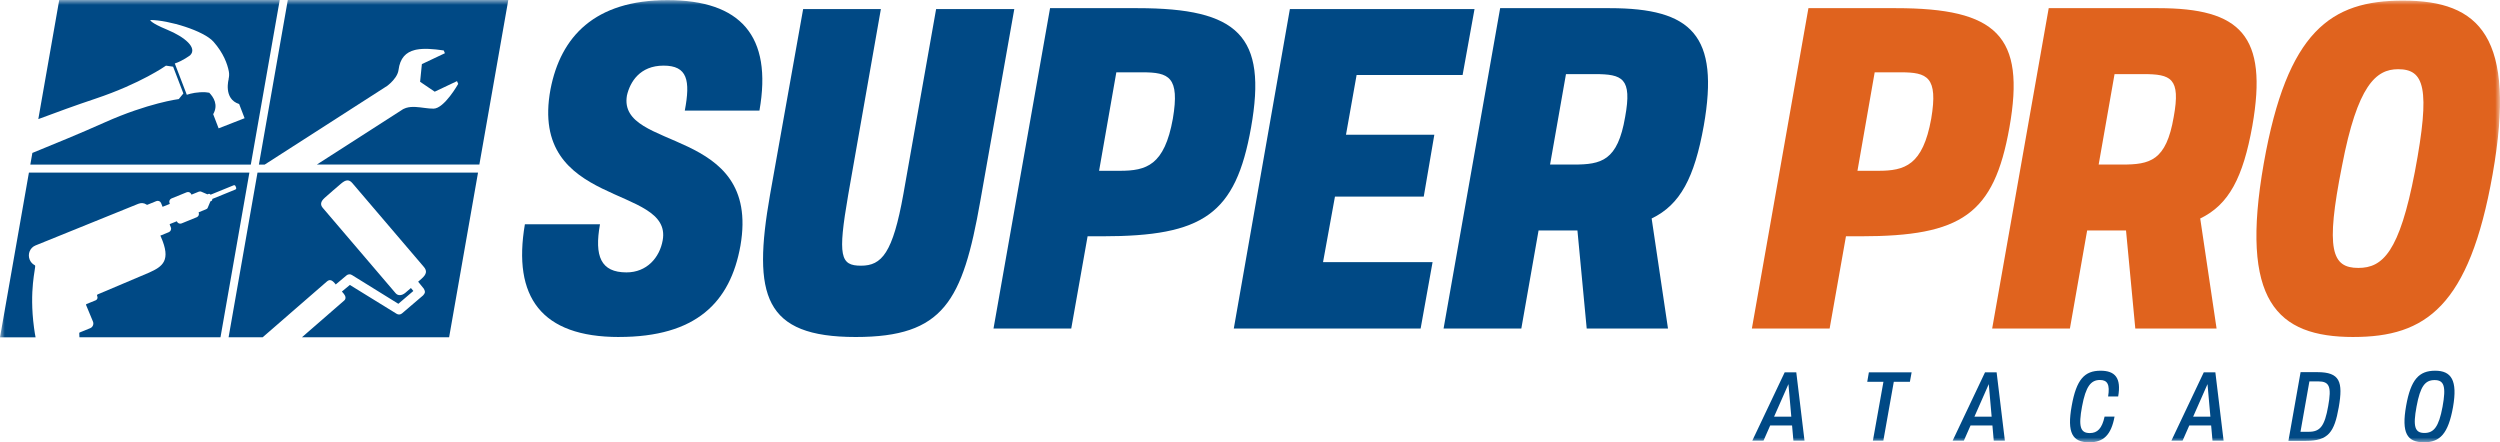 <svg xmlns="http://www.w3.org/2000/svg" width="260" height="46" viewBox="0 0 260 46" fill="none"><g clip-path="url(#clip0_22_3)"><mask id="mask0_22_3" style="mask-type:luminance" maskUnits="userSpaceOnUse" x="0" y="0" width="260" height="46"><path d="M260 0H0V46H260V0Z" fill="white"></path></mask><g mask="url(#mask0_22_3)"><path d="M64.372 35.048C56.287 35.048 53.301 30.877 54.588 23.324H62.398C61.8 26.66 62.489 28.329 65.153 28.329C67.265 28.329 68.598 26.799 68.92 24.993C69.977 19.154 54.954 21.704 57.252 9.285C58.309 3.814 61.846 0.014 69.425 0.014C77.005 0.014 80.358 3.721 78.981 11.506H71.218C71.816 8.355 71.494 6.825 69.014 6.825C66.534 6.825 65.521 8.539 65.201 9.93C64.19 15.816 79.165 13.034 77.007 25.545C75.95 31.476 72.367 35.045 64.374 35.045" fill="#004985"></path><path d="M88.995 35.048C79.439 35.048 78.246 30.738 80.082 20.265L83.527 0.942H91.612L88.213 20.265C87.11 26.66 87.386 27.632 89.544 27.632C91.702 27.632 92.851 26.334 93.954 20.172L97.356 0.942H105.487L101.95 20.914C100.111 31.341 98.137 35.048 88.995 35.048Z" fill="#004985"></path><path d="M109.206 0.849H118.302C128.775 0.849 131.809 3.721 130.108 13.268C128.501 22.304 125.146 24.574 114.627 24.574H113.11L111.41 34.167H103.325L109.206 0.849ZM114.305 17.763H116.464C119.219 17.763 121.104 17.207 121.977 12.341C122.712 7.985 121.563 7.521 118.808 7.521H116.098L114.305 17.763Z" fill="#004985"></path><path d="M134.148 0.942H153.351L152.111 7.799H141.087L139.983 14.01H149.171L148.069 20.45H138.835L137.596 27.261H148.988L147.746 34.167H128.315L134.148 0.942Z" fill="#004985"></path><path d="M156.016 0.849H167.407C175.952 0.849 178.846 3.675 177.191 13.082C176.226 18.458 174.758 21.285 171.771 22.722L173.471 34.167H165.017L164.053 23.971H160.01L158.218 34.167H150.132L156.016 0.849ZM161.207 17.114H163.641C166.535 17.114 168.235 16.743 169.016 12.155C169.751 8.124 168.741 7.707 165.847 7.707H162.861L161.207 17.114Z" fill="#004985"></path><path d="M188.076 0.849H197.172C207.645 0.849 210.678 3.721 208.978 13.268C207.372 22.304 204.016 24.574 193.497 24.574H191.98L190.282 34.167H182.196L188.076 0.849ZM193.176 17.763H195.333C198.089 17.763 199.974 17.207 200.847 12.341C201.583 7.985 200.433 7.521 197.677 7.521H194.967L193.176 17.763Z" fill="#E0631E"></path><path d="M213.066 0.849H224.459C233.003 0.849 235.897 3.675 234.245 13.082C233.28 18.458 231.81 21.285 228.823 22.722L230.524 34.167H222.071L221.106 23.971H217.063L215.271 34.167H207.186L213.066 0.849ZM218.258 17.114H220.693C223.585 17.114 225.286 16.743 226.067 12.155C226.803 8.124 225.791 7.707 222.899 7.707H219.913L218.261 17.114H218.258Z" fill="#E0631E"></path><path d="M244.762 35.048C236.768 35.048 232.91 31.294 235.435 16.977C237.872 3.211 242.419 0.061 249.907 0.061C257.9 0.061 261.759 3.814 259.231 18.132C256.797 31.895 252.249 35.046 244.762 35.046M245.267 27.864C247.792 27.864 249.539 26.241 251.148 17.854C252.803 9.095 252.113 7.197 249.401 7.197C247.106 7.197 245.175 8.863 243.569 17.251C241.822 26.009 242.511 27.864 245.267 27.864Z" fill="#E0631E"></path><path d="M185.609 38.725H186.814L187.67 45.83H186.515L186.375 44.247H184.102L183.404 45.83H182.238L185.606 38.725H185.609ZM186.295 43.334L185.997 39.948L184.504 43.334H186.298H186.295Z" fill="#004985"></path><path d="M195.877 39.708H194.193L194.362 38.725H198.808L198.629 39.708H196.955L195.867 45.83H194.782L195.877 39.708Z" fill="#004985"></path><path d="M206.444 38.725H207.649L208.507 45.83H207.35L207.211 44.247H204.938L204.24 45.83H203.074L206.441 38.725H206.444ZM207.131 43.334L206.833 39.948L205.339 43.334H207.133H207.131Z" fill="#004985"></path><path d="M217.28 46C215.536 46 214.948 45.028 215.456 42.213C215.945 39.456 216.794 38.554 218.457 38.554C219.971 38.554 220.629 39.305 220.29 41.231H219.244C219.445 39.998 219.176 39.518 218.399 39.518C217.46 39.518 216.923 40.169 216.534 42.264C216.136 44.388 216.365 45.039 217.342 45.039C218.131 45.039 218.609 44.569 218.877 43.326H219.913C219.563 45.25 218.747 46.002 217.283 46.002" fill="#004985"></path><path d="M229.193 38.725H230.398L231.255 45.83H230.1L229.959 44.247H227.687L226.989 45.83H225.823L229.191 38.725H229.193ZM229.881 43.334L229.581 39.948L228.088 43.334H229.882H229.881Z" fill="#004985"></path><path d="M239.262 38.704H241.016C243.348 38.704 243.696 39.696 243.229 42.36C242.771 44.954 242.152 45.848 239.819 45.848H237.995L239.261 38.704H239.262ZM239.253 44.906H240.109C241.296 44.906 241.763 44.324 242.132 42.232C242.501 40.198 242.251 39.665 241.105 39.665H240.178L239.25 44.906H239.253Z" fill="#004985"></path><path d="M252.082 45.998C250.328 45.998 249.739 45.026 250.236 42.211C250.725 39.454 251.582 38.554 253.258 38.554C254.934 38.554 255.608 39.547 255.111 42.352C254.614 45.106 253.765 46 252.082 46M252.142 45.028C253.118 45.028 253.637 44.396 254.024 42.304C254.413 40.179 254.184 39.528 253.198 39.528C252.211 39.528 251.712 40.169 251.324 42.264C250.924 44.388 251.155 45.028 252.14 45.028" fill="#004985"></path><path d="M29.932 0L26.925 17.12H27.523L40.275 8.927C40.275 8.927 40.423 8.815 40.618 8.634C40.939 8.33 41.378 7.823 41.447 7.279C41.604 6.029 42.222 5.431 43.139 5.201C43.194 5.186 43.248 5.176 43.304 5.163C44.075 5.011 45.034 5.087 46.096 5.239C46.112 5.241 46.129 5.243 46.146 5.245L46.271 5.534L43.875 6.668L43.691 8.505L45.21 9.536L47.522 8.44L47.529 8.436L47.654 8.725C47.654 8.725 46.211 11.291 45.086 11.3C44.495 11.306 43.843 11.156 43.225 11.125C42.882 11.106 42.55 11.125 42.243 11.22C42.237 11.22 42.233 11.224 42.226 11.224C42.147 11.249 42.068 11.283 41.992 11.319C41.972 11.329 41.951 11.34 41.932 11.35C41.915 11.359 41.896 11.367 41.882 11.378L32.955 17.112H49.854L52.862 0H29.932Z" fill="#004985"></path><path d="M26.779 17.956L23.773 35.079H27.314C29.768 32.946 32.909 30.219 33.987 29.284C34.264 29.043 34.496 29.09 34.803 29.448C34.822 29.469 34.87 29.526 34.929 29.593C34.937 29.581 34.948 29.57 34.952 29.555L36.042 28.639C36.189 28.512 36.433 28.485 36.606 28.605L41.428 31.595L42.989 30.261L42.736 29.954C42.467 30.188 42.235 30.388 42.157 30.451C41.79 30.757 41.389 30.78 41.144 30.493C39.007 27.992 35.7 24.12 33.567 21.617C33.28 21.28 33.349 20.945 33.78 20.563C34.342 20.066 34.908 19.571 35.483 19.086C35.986 18.66 36.314 18.656 36.646 19.046C38.735 21.495 41.992 25.309 44.08 27.758C44.437 28.177 44.366 28.529 43.837 28.993C43.791 29.035 43.657 29.151 43.488 29.298L44.075 30.021C44.134 30.114 44.186 30.245 44.197 30.367C44.163 30.521 44.1 30.626 44 30.723L41.806 32.596C41.66 32.725 41.416 32.75 41.244 32.632L36.385 29.634L35.558 30.32C35.658 30.439 35.739 30.535 35.771 30.573C35.974 30.82 35.988 31.09 35.798 31.254C35.029 31.924 33.249 33.471 31.4 35.077H46.708L49.714 17.954H26.783L26.779 17.956Z" fill="#004985"></path><path d="M3.006 17.958L0 35.08H3.7C3.646 34.815 3.598 34.534 3.539 34.088C3.01 30.126 3.733 27.888 3.652 27.624C3.646 27.603 3.629 27.591 3.61 27.58C3.38 27.46 3.188 27.26 3.084 26.996C2.852 26.415 3.123 25.757 3.689 25.527C3.696 25.525 3.7 25.523 3.706 25.521L14.386 21.195C14.693 21.075 14.975 21.096 15.249 21.283C15.272 21.3 15.303 21.304 15.33 21.294L16.262 20.914C16.454 20.836 16.676 20.929 16.753 21.123L16.908 21.509C17.16 21.407 17.413 21.306 17.664 21.205L17.631 21.123C17.555 20.936 17.647 20.718 17.833 20.64L19.417 19.996C19.603 19.92 19.818 20.01 19.895 20.2L19.914 20.244L20.674 19.934C20.714 19.918 20.758 19.911 20.798 19.913C20.842 19.909 20.888 19.913 20.929 19.934L21.573 20.211L21.673 20.171C21.759 20.135 21.853 20.171 21.897 20.25L24.299 19.27C24.375 19.239 24.462 19.277 24.491 19.353L24.558 19.519C24.59 19.595 24.552 19.684 24.477 19.713L22.074 20.693C22.097 20.779 22.053 20.872 21.97 20.906L21.882 20.942L21.602 21.608C21.569 21.69 21.5 21.745 21.42 21.768C21.42 21.768 21.416 21.772 21.412 21.772L20.672 22.073C20.672 22.073 20.672 22.078 20.677 22.078C20.668 22.082 20.66 22.084 20.654 22.088L20.664 22.111C20.739 22.299 20.649 22.516 20.461 22.592L18.878 23.237C18.692 23.313 18.477 23.22 18.399 23.032L18.391 23.011C18.165 23.102 17.942 23.195 17.714 23.281C17.674 23.296 17.654 23.313 17.643 23.336L17.768 23.648C17.846 23.842 17.752 24.063 17.562 24.143L16.678 24.505C16.678 24.505 16.72 24.594 16.734 24.628C17.819 27.091 16.927 27.715 15.5 28.355C15.075 28.545 10.442 30.499 10.442 30.499L10.17 30.61C10.105 30.644 10.072 30.697 10.099 30.768L10.122 30.828C10.185 30.985 10.11 31.169 9.951 31.232L8.998 31.62C8.998 31.62 8.981 31.631 8.969 31.639C8.963 31.643 8.954 31.658 8.952 31.662C8.946 31.681 8.948 31.702 8.952 31.719L9.671 33.451C9.777 33.717 9.648 34.022 9.385 34.13L8.365 34.545C8.365 34.545 8.254 34.579 8.248 34.621C8.244 34.644 8.246 34.669 8.244 34.692C8.244 34.711 8.25 34.857 8.261 35.074H22.931L25.937 17.951H3.006V17.958Z" fill="#004985"></path><path d="M6.159 0L3.984 12.387C5.904 11.671 7.784 10.979 9.915 10.267C14.647 8.687 17.261 6.828 17.261 6.828L18.003 6.935L18.537 8.328L19.07 9.719L18.594 10.303C18.594 10.303 15.42 10.703 10.864 12.743C8.192 13.94 5.879 14.874 3.366 15.905L3.153 17.12H26.084L29.092 0H6.159ZM22.737 13.35L22.171 11.875C22.728 10.908 22.214 10.103 21.753 9.637C21.721 9.633 21.694 9.637 21.663 9.633C21.659 9.633 21.652 9.633 21.648 9.629C21.558 9.612 21.466 9.597 21.375 9.593C20.547 9.555 19.866 9.709 19.427 9.858L18.178 6.602C18.985 6.345 19.776 5.749 19.776 5.749C20.547 4.976 19.229 3.852 17.397 3.094C15.562 2.335 15.629 2.078 15.629 2.078C17.553 2.088 21.199 3.197 22.208 4.345C23.246 5.523 23.648 6.653 23.798 7.424C23.85 7.696 23.834 7.96 23.775 8.208L23.788 8.204C23.788 8.204 23.19 10.284 24.872 10.819L25.438 12.294L22.732 13.35H22.737Z" fill="#004985"></path></g></g><defs><clipPath id="clip0_22_3"><rect width="260" height="46" fill="white"></rect></clipPath></defs></svg>